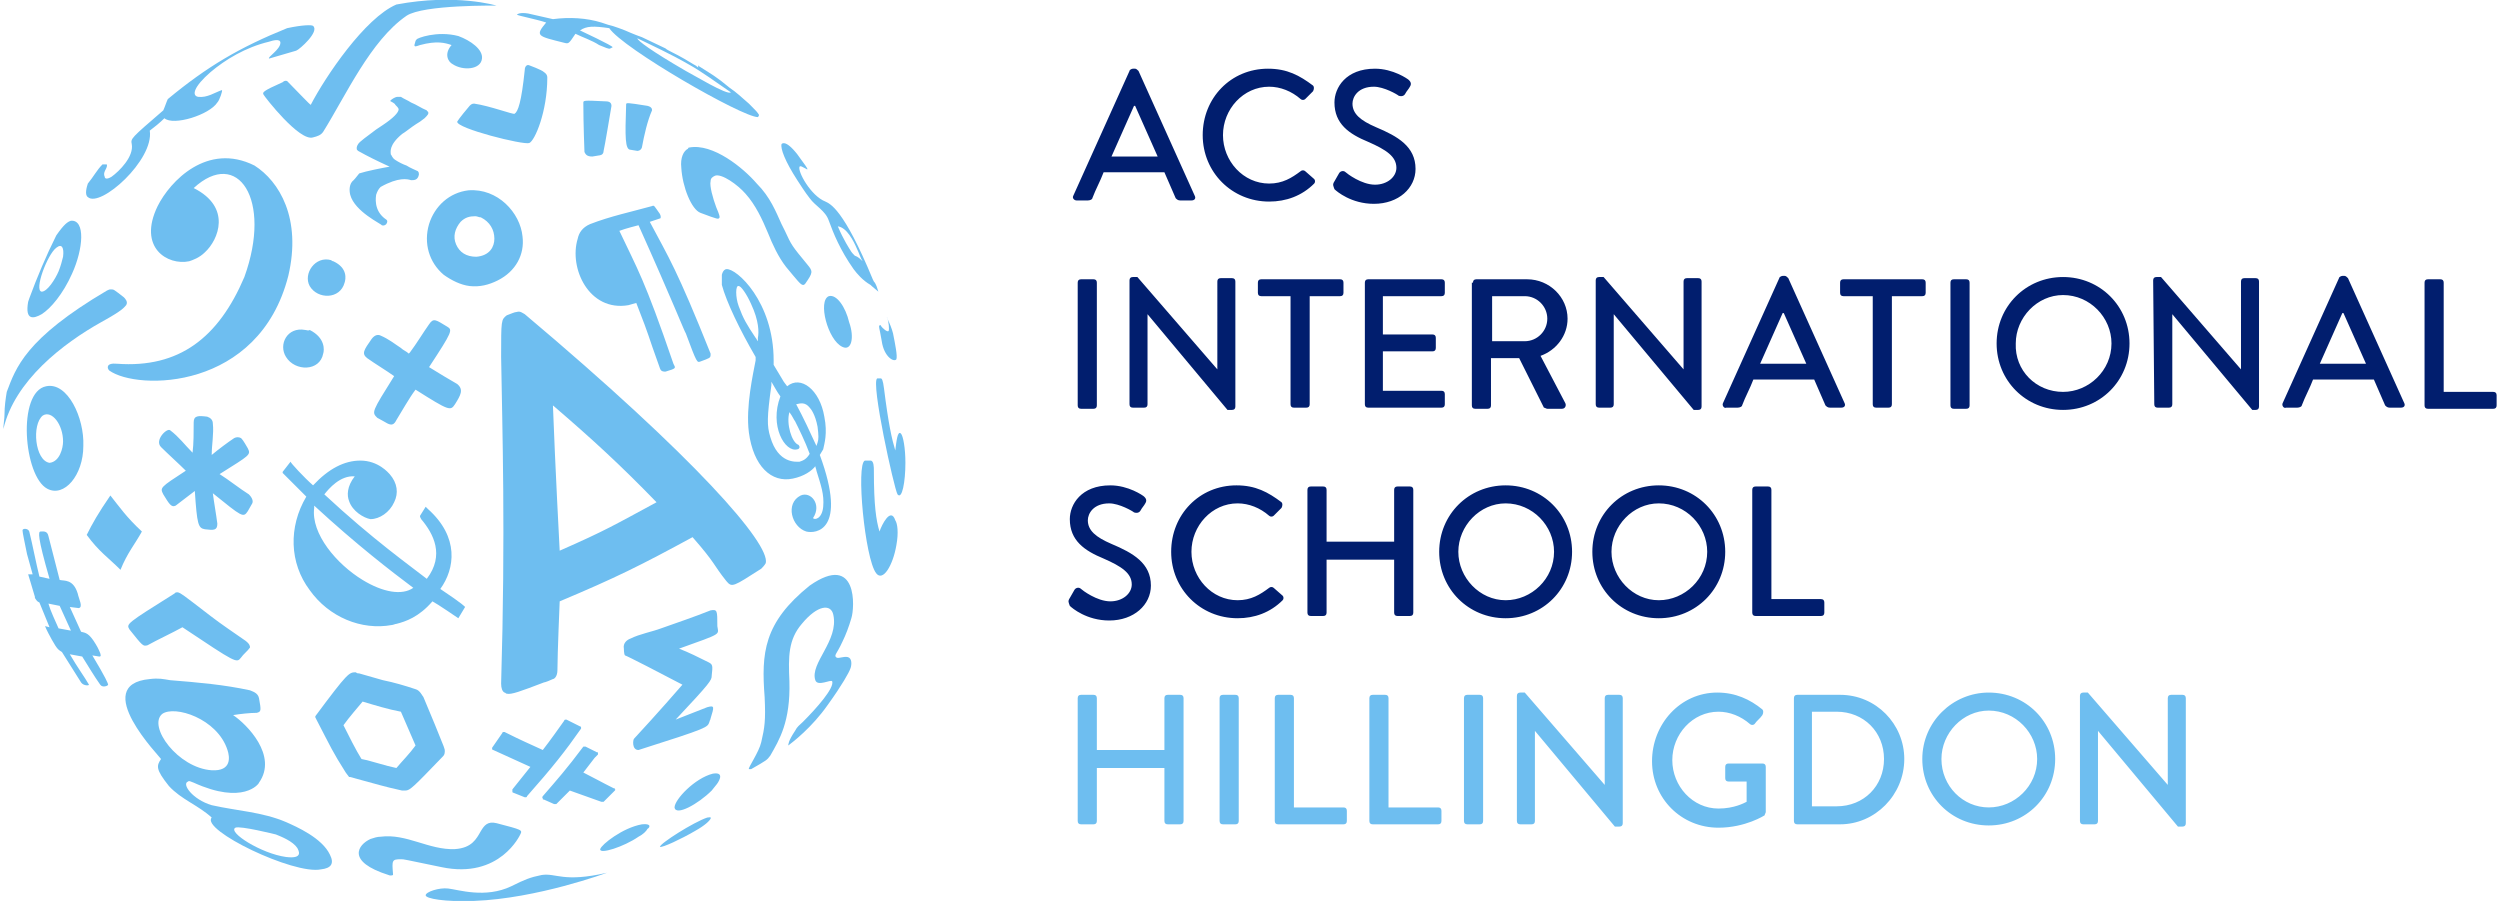 <svg xmlns="http://www.w3.org/2000/svg" xml:space="preserve" id="Layer_1" x="0" y="0" version="1.1" viewBox="0 0 222 80"><style>.st0{fill:#011e6e}.st1{fill:#6ebef0}.st2{enable-background:new}</style><path d="m95.3 17.4 5-11.1c0-.1.2-.2.3-.2h.2c.1 0 .2.1.3.2l5 11.1c.1.2 0 .4-.3.4h-1c-.2 0-.3-.1-.4-.2l-1-2.3H98c-.3.8-.7 1.5-1 2.3 0 .1-.2.2-.4.2h-1c-.2 0-.4-.2-.3-.4zm7.5-3.5-2-4.5h-.1l-2 4.5h4.1zM112.6 6.1c1.7 0 2.8.6 4 1.5.1.1.1.3 0 .5l-.7.7c-.1.1-.3.1-.4 0-.8-.7-1.8-1.1-2.8-1.1-2.3 0-4.1 2-4.1 4.3s1.8 4.3 4.1 4.3c1.2 0 2-.5 2.8-1.1.1-.1.3-.1.4 0l.8.7c.1.1.1.3 0 .4-1.1 1.1-2.5 1.6-4 1.6-3.3 0-5.9-2.6-5.9-5.9s2.5-5.9 5.8-5.9zM118.5 16.1c.1-.2.3-.5.4-.7s.4-.3.6-.1c.1.1 1.4 1.1 2.6 1.1 1.1 0 1.9-.7 1.9-1.5 0-1-.9-1.6-2.5-2.3-1.7-.7-3-1.6-3-3.5 0-1.3 1-3 3.6-3 1.6 0 2.9.9 3 1s.3.3.1.6c-.1.2-.3.4-.4.6s-.3.3-.6.2c-.1-.1-1.3-.8-2.2-.8-1.4 0-1.9.9-1.9 1.5 0 .9.7 1.5 2.1 2.1 1.9.8 3.5 1.7 3.5 3.7 0 1.7-1.5 3.1-3.7 3.1-2 0-3.3-1.1-3.5-1.3-.1-.3-.2-.4 0-.7zM95.7 25.1c0-.2.1-.3.3-.3h1.1c.2 0 .3.1.3.3V36c0 .2-.1.3-.3.3H96c-.2 0-.3-.1-.3-.3V25.1zM100.3 24.9c0-.2.1-.3.3-.3h.4l7.1 8.2V25c0-.2.1-.3.3-.3h1c.2 0 .3.1.3.3v11.1c0 .2-.1.3-.3.3h-.4l-7.1-8.5v8c0 .2-.1.3-.3.3h-1c-.2 0-.3-.1-.3-.3v-11zM114.6 26.3H112c-.2 0-.3-.1-.3-.3v-.9c0-.2.1-.3.3-.3h7c.2 0 .3.1.3.3v.9c0 .2-.1.3-.3.3h-2.7v9.6c0 .2-.1.3-.3.3h-1.1c-.2 0-.3-.1-.3-.3v-9.6zM121.2 25.1c0-.2.1-.3.3-.3h6.5c.2 0 .3.1.3.3v.9c0 .2-.1.3-.3.3h-5.2v3.4h4.4c.2 0 .3.1.3.3v.9c0 .2-.1.3-.3.3h-4.4v3.5h5.2c.2 0 .3.1.3.3v.9c0 .2-.1.3-.3.3h-6.5c-.2 0-.3-.1-.3-.3V25.1zM130.8 25.1c0-.2.1-.3.3-.3h4.5c2 0 3.6 1.6 3.6 3.5 0 1.5-1 2.8-2.4 3.3l2.2 4.2c.1.2 0 .5-.3.5h-1.3c-.1 0-.2-.1-.3-.1l-2.2-4.4h-2.5V36c0 .2-.1.3-.3.3H131c-.2 0-.3-.1-.3-.3V25.1h.1zm4.6 5.2c1.1 0 2-.9 2-2s-.9-2-2-2h-2.9v4h2.9zM141.7 24.9c0-.2.1-.3.3-.3h.4l7.1 8.2V25c0-.2.1-.3.3-.3h1c.2 0 .3.1.3.3v11.1c0 .2-.1.3-.3.3h-.4l-7.1-8.5v8c0 .2-.1.3-.3.3h-1c-.2 0-.3-.1-.3-.3v-11zM153 35.8l5-11.1c0-.1.2-.2.3-.2h.2c.1 0 .2.1.3.2l5 11.1c.1.2 0 .4-.3.4h-1c-.2 0-.3-.1-.4-.2l-1-2.3h-5.4c-.3.8-.7 1.5-1 2.3 0 .1-.2.2-.4.2h-1c-.2.1-.4-.2-.3-.4zm7.4-3.5-2-4.5h-.1l-2 4.5h4.1zM166.4 26.3h-2.7c-.2 0-.3-.1-.3-.3v-.9c0-.2.1-.3.3-.3h7c.2 0 .3.1.3.3v.9c0 .2-.1.3-.3.3H168v9.6c0 .2-.1.3-.3.3h-1.1c-.2 0-.3-.1-.3-.3v-9.6h.1zM173.2 25.1c0-.2.1-.3.3-.3h1.1c.2 0 .3.1.3.3V36c0 .2-.1.3-.3.3h-1.1c-.2 0-.3-.1-.3-.3V25.1zM183.2 24.6c3.3 0 5.9 2.6 5.9 5.9s-2.6 5.9-5.9 5.9c-3.3 0-5.9-2.6-5.9-5.9s2.6-5.9 5.9-5.9zm0 10.2c2.3 0 4.3-1.9 4.3-4.3 0-2.3-1.9-4.3-4.3-4.3-2.3 0-4.2 2-4.2 4.3-.1 2.4 1.8 4.3 4.2 4.3zM191.2 24.9c0-.2.1-.3.3-.3h.4l7.1 8.2V25c0-.2.1-.3.3-.3h1c.2 0 .3.1.3.3v11.1c0 .2-.1.3-.3.3h-.3l-7.1-8.5v8c0 .2-.1.3-.3.3h-1c-.2 0-.3-.1-.3-.3l-.1-11zM202.7 35.8l5-11.1c0-.1.2-.2.3-.2h.2c.1 0 .2.1.3.2l5 11.1c.1.2 0 .4-.3.4h-1c-.2 0-.3-.1-.4-.2l-1-2.3h-5.4c-.3.8-.7 1.5-1 2.3 0 .1-.2.2-.4.2h-1c-.2.1-.4-.2-.3-.4zm7.4-3.5-2-4.5h-.1l-2 4.5h4.1zM215.3 25.1c0-.2.1-.3.3-.3h1.1c.2 0 .3.1.3.3v9.7h4.4c.2 0 .3.1.3.3v.9c0 .2-.1.3-.3.3h-5.8c-.2 0-.3-.1-.3-.3V25.1zM95 53.1c.1-.2.3-.5.4-.7s.4-.3.6-.1c.1.1 1.4 1.1 2.6 1.1 1.1 0 1.9-.7 1.9-1.5 0-1-.9-1.6-2.5-2.3-1.7-.7-3-1.6-3-3.5 0-1.3 1-3 3.6-3 1.6 0 2.9.9 3 1s.3.3.1.6c-.1.2-.3.4-.4.6-.1.2-.3.3-.6.2-.1-.1-1.3-.8-2.2-.8-1.4 0-1.9.9-1.9 1.5 0 .9.7 1.5 2.1 2.1 1.9.8 3.5 1.7 3.5 3.7 0 1.7-1.5 3.1-3.7 3.1-2 0-3.3-1.1-3.5-1.3-.1-.3-.2-.4 0-.7zM109.8 43.1c1.7 0 2.8.6 4 1.5.1.1.1.3 0 .5l-.7.7c-.1.1-.3.1-.4 0-.8-.7-1.8-1.1-2.8-1.1-2.3 0-4.1 2-4.1 4.3s1.8 4.3 4.1 4.3c1.2 0 2-.5 2.8-1.1.1-.1.3-.1.4 0l.8.7c.1.1.1.3 0 .4-1.1 1.1-2.5 1.6-4 1.6-3.3 0-5.9-2.6-5.9-5.9s2.5-5.9 5.8-5.9zM116.1 43.5c0-.2.1-.3.3-.3h1.1c.2 0 .3.1.3.3v4.6h6v-4.6c0-.2.1-.3.3-.3h1.1c.2 0 .3.1.3.3v10.9c0 .2-.1.3-.3.3h-1.1c-.2 0-.3-.1-.3-.3v-4.7h-6v4.7c0 .2-.1.3-.3.3h-1.1c-.2 0-.3-.1-.3-.3V43.5zM133.7 43.1c3.3 0 5.9 2.6 5.9 5.9s-2.6 5.9-5.9 5.9c-3.3 0-5.9-2.6-5.9-5.9s2.6-5.9 5.9-5.9zm0 10.2c2.3 0 4.3-1.9 4.3-4.3 0-2.3-1.9-4.3-4.3-4.3-2.3 0-4.2 2-4.2 4.3s1.9 4.3 4.2 4.3zM147.3 43.1c3.3 0 5.9 2.6 5.9 5.9s-2.6 5.9-5.9 5.9c-3.3 0-5.9-2.6-5.9-5.9s2.6-5.9 5.9-5.9zm0 10.2c2.3 0 4.3-1.9 4.3-4.3 0-2.3-1.9-4.3-4.3-4.3-2.3 0-4.2 2-4.2 4.3s1.9 4.3 4.2 4.3zM155.6 43.5c0-.2.1-.3.3-.3h1.1c.2 0 .3.1.3.3v9.7h4.4c.2 0 .3.1.3.3v.9c0 .2-.1.3-.3.3h-5.8c-.2 0-.3-.1-.3-.3V43.5z" class="st0"/><path d="M95.7 62c0-.2.1-.3.3-.3h1.1c.2 0 .3.1.3.3v4.6h6V62c0-.2.1-.3.3-.3h1.1c.2 0 .3.1.3.3v10.9c0 .2-.1.3-.3.3h-1.1c-.2 0-.3-.1-.3-.3v-4.7h-6v4.7c0 .2-.1.3-.3.3H96c-.2 0-.3-.1-.3-.3V62zM108.3 62c0-.2.1-.3.3-.3h1.1c.2 0 .3.1.3.3v10.9c0 .2-.1.3-.3.3h-1.1c-.2 0-.3-.1-.3-.3V62zM113.2 62c0-.2.1-.3.3-.3h1.1c.2 0 .3.1.3.3v9.7h4.4c.2 0 .3.1.3.3v.9c0 .2-.1.3-.3.3h-5.8c-.2 0-.3-.1-.3-.3V62zM121.6 62c0-.2.1-.3.3-.3h1.1c.2 0 .3.1.3.3v9.7h4.4c.2 0 .3.1.3.3v.9c0 .2-.1.3-.3.3h-5.8c-.2 0-.3-.1-.3-.3V62zM130 62c0-.2.1-.3.3-.3h1.1c.2 0 .3.1.3.3v10.9c0 .2-.1.3-.3.3h-1.1c-.2 0-.3-.1-.3-.3V62zM134.7 61.8c0-.2.1-.3.3-.3h.4l7.1 8.2V62c0-.2.1-.3.3-.3h1c.2 0 .3.1.3.3v11.1c0 .2-.1.3-.3.3h-.4l-7.1-8.5v8c0 .2-.1.3-.3.3h-1c-.2 0-.3-.1-.3-.3V61.8zM152.5 61.5c1.6 0 2.9.6 4 1.5.1.1.1.3 0 .5-.2.3-.5.5-.7.8-.1.1-.3.1-.4 0-.8-.7-1.8-1.1-2.8-1.1-2.3 0-4.1 2-4.1 4.3s1.8 4.3 4.1 4.3c1.4 0 2.3-.5 2.5-.6v-1.8h-1.6c-.2 0-.3-.1-.3-.3v-1c0-.2.1-.3.3-.3h3c.2 0 .3.1.3.3v4c0 .1-.1.2-.1.3 0 0-1.7 1.1-4.1 1.1-3.3 0-5.9-2.6-5.9-5.9s2.5-6.1 5.8-6.1zM159.3 62c0-.2.1-.3.3-.3h3.8c3.2 0 5.7 2.6 5.7 5.7 0 3.2-2.6 5.8-5.7 5.8h-3.8c-.2 0-.3-.1-.3-.3V62zm3.8 9.6c2.4 0 4.2-1.8 4.2-4.2 0-2.4-1.8-4.2-4.2-4.2h-2.2v8.4h2.2zM176.6 61.5c3.3 0 5.9 2.6 5.9 5.9s-2.6 5.9-5.9 5.9c-3.3 0-5.9-2.6-5.9-5.9s2.7-5.9 5.9-5.9zm0 10.2c2.3 0 4.3-1.9 4.3-4.3 0-2.3-1.9-4.3-4.3-4.3-2.3 0-4.2 2-4.2 4.3 0 2.4 1.9 4.3 4.2 4.3zM184.7 61.8c0-.2.1-.3.3-.3h.4l7.1 8.2V62c0-.2.1-.3.3-.3h1c.2 0 .3.1.3.3v11.1c0 .2-.1.3-.3.3h-.4l-7.1-8.5v8c0 .2-.1.3-.3.3h-1c-.2 0-.3-.1-.3-.3V61.8zM53.4 71.2h.2l1-1s.1-.1 0-.1c0-.1 0-.1-.1-.1-1.2-.6-1.7-.9-2.7-1.4.3-.4.7-.9 1-1.3l.3-.3v-.1c0-.1 0-.1-.1-.1l-1-.5h-.2c-1.5 2-2.3 2.9-3.6 4.4 0 0-.1.1 0 .2 0 .1 0 .1.1.1l.9.4h.2l1-1 .2-.2M50.3 63.9c-.1 0-.2 0-.2.1-.5.7-1.2 1.7-1.9 2.6-1.5-.7-1.6-.7-3.4-1.6-.1 0-.2 0-.2.1l-.9 1.3v.1s0 .1.1.1c1.3.6 2 .9 3.3 1.5-.5.6-1.1 1.4-1.6 2v.2c0 .1.1.1.1.1l1 .4h.1s.1 0 .1-.1c2.3-2.6 3.4-4 4.8-6v-.1s0-.1-.1-.1l-1.2-.6zm12.5 8.7c-1.2.4-4.2 2.3-4.2 2.6.2.1 1.9-.7 3.1-1.4.9-.5 1.3-.9 1.4-1.1s-.2-.1-.3-.1zm-5.8.6c-1.7.3-3.6 1.8-3.7 2.2-.1.5 2.1-.2 3.4-1.1.4-.2.7-.5.8-.7.2-.1.4-.5-.5-.4zm-8.9 4.5c-1 .2-1.5.4-2.7 1-2.3 1.1-4.7.3-5.6.2-.8-.1-2 .3-2 .6s1.7.6 4.3.5c5.6-.2 11.8-2.5 11.8-2.5-3.9.9-4.5 0-5.8.2zm-1.9-3.6c.2-.4.2-.4-2.1-1-.8-.2-1.1.2-1.4.7-.4.7-.8 1.5-2.3 1.6-2.3.1-4.3-1.4-6.6-1.1-.3 0-.6.1-.9.2-1.1.5-2.2 2 1.6 3.2.2.1.4 0 .4 0v-.1c-.1-1.2-.1-1.3.7-1.3.3 0 .2 0 3.6.7 5.2 1.1 7-2.9 7-2.9zm17.1-5.4c-1.6.4-3.4 2.3-3.4 3 .1.8 2.1-.3 3.3-1.5.1-.1.3-.4.4-.5s.9-1.2-.3-1zm-50-57.1c.4-.3.9-.7 1.3-1.1.8.7 4-.3 4.7-1.4.2-.2.5-1.1.4-1.1-.6.2-1.3.7-2.1.6-.6-.1-.4-.9 1.1-2.2 1.3-1.1 3.1-2.2 5.2-2.7.3-.1 1-.3 1 .1 0 .6-1.2 1.3-1 1.4l2.4-.7c.3-.1 2.1-1.7 1.5-2.2-.1-.1-.9-.1-2.3.2-4.2 1.7-7.1 3.4-10.6 6.3-.1.2-.3.8-.4 1-2.9 2.5-2.9 2.5-2.8 3 .2 1.1-1.1 2.4-1.8 2.9-.5.3-.6.1-.6 0-.2-.4.2-.7.2-1 0-.1 0-.1-.1-.1H9.1c-.5.5-.8 1.1-1.3 1.7-.1.3-.3 1 0 1.2 1.1 1 5.9-3.3 5.5-5.9zM72.8 40.4l.3-.5c.1-.5.4-1.4.1-2.9-.4-2.4-2.1-3.7-3.3-2.7l-.3-.4-.9-1.5V32c0-5.2-3.3-8.2-4.2-8.1-.1 0-.3.1-.4.5V25.3c.4 1.5 1.6 4 3 6.4v.3c-.2 1.1-.9 4.1-.6 6.4.4 3 2 4.5 3.9 4.1 1-.2 1.7-.7 2-1.1 0 .1.1.3.1.4.4 1.3.7 2.1.6 3.2-.1 1.1-.8 1.2-.9 1 .8-1.2-.2-2.4-1.1-2-1.4.7-.8 2.8.5 3.2.8.2 3.7 0 1.2-6.8zM67.3 30v.3c-.1-.1-.1-.2-.2-.3-.8-1.2-1.1-1.7-1.5-2.8-.3-.8-.3-1.9 0-1.8.2 0 .7.7 1.1 1.6.7 1.5.7 2.5.6 3zM71 41c-.3 0-1.9.2-2.6-2.2-.3-1-.3-1.7.1-4.6v-.3c.3.5.5.9.8 1.3-1 2.6.4 5 1.5 4.7.1 0 .2-.1.2-.2s-.1-.2-.1-.2c-.6-.2-1.1-1.9-.8-2.9.3.4.4.7.5.8.3.6.9 1.8 1.3 2.9-.3.5-.6.6-.9.7zm1.6-1.7-.1.3c-.5-1.1-1.2-2.6-1.8-3.7.4-.1.8-.2 1.2.3.1.1.5.6.7 1.7.1.8.1 1.1 0 1.4zM46.4 21c-.2-2.1-2.2-4.3-4.8-4.1-1.7.2-3 1.4-3.5 3-.5 1.7 0 3.4 1.3 4.5.7.5 1.5.9 2.3 1 .9.1 1.7-.1 2.5-.5 1.6-.8 2.4-2.3 2.2-3.9zm-2.5.2c0 .7-.4 1.5-1.6 1.6-.9 0-1.5-.4-1.8-1.1s-.1-1.4.4-2c.4-.4.8-.5 1.3-.5.2 0 .3.1.5.1.8.4 1.2 1.1 1.2 1.9zM52.6 13.9l.6-.1s.4 0 .4-.4c.1-.4.6-3.4.7-4 0-.2-.1-.4-.5-.4-2.1-.1-2-.1-2 .2 0 1.8.1 4.3.1 4.3.1.2.2.4.7.4zM56.6 13.4s.3 0 .4-.3c.2-1.1.5-2.4.9-3.3 0-.1 0-.3-.4-.4-1.9-.3-1.9-.3-1.9-.1-.1 2.9-.1 4 .4 4l.6.1zM41.7 9.4c-.1.1-1 1.2-1.1 1.4-.1.6 5.9 2.1 6.4 1.9.5-.2 1.6-2.8 1.6-5.8 0-.1 0-.3-.3-.5-.2-.2-1.3-.6-1.3-.6-.2-.1-.4.1-.4.4-.3 2.9-.6 3.7-.9 3.9-.1.1-2.2-.7-3.6-.9-.2 0-.3.1-.4.2zM22 45.4c.1-.2.3-.5.4-.7s0-.5-.3-.8c-.8-.5-1.8-1.3-2.6-1.8 2.7-1.7 2.8-1.7 2.5-2.3-.4-.7-.5-.8-.6-.9-.2-.1-.4-.1-.6 0-.6.4-1.4 1-2 1.5 0-.9.2-1.9.1-2.8 0-.3-.2-.5-.5-.6-.8-.1-1.2-.1-1.2.5 0 .8 0 1.9-.1 2.7-.7-.7-1.2-1.4-2-2-.3-.2-1.4.9-.8 1.5.6.6 1.6 1.5 2.2 2.1-2.3 1.5-2.3 1.5-2 2.1.5.8.7 1.2 1.1 1 .5-.4 1.2-.9 1.7-1.3.2 3 .3 3.3.9 3.4.8.1 1.1.1 1.1-.5-.1-.8-.3-1.9-.4-2.7 2.6 2.1 2.7 2.2 3.1 1.6zM39.7 29c-1-.6-1.2-.8-1.6-.2-.5.7-1.1 1.7-1.7 2.5l-.1.1c-.2-.2-.5-.3-.7-.5-.6-.4-1.1-.8-1.8-1.1-.2-.1-.5-.1-.8.3-.7 1-.9 1.3-.4 1.7.7.5 1.7 1.1 2.4 1.6-2 3.2-2 3.2-1.5 3.7.4.2.7.4.9.5.4.2.6.1.8-.3.5-.8 1.1-1.9 1.7-2.7 3 1.9 3.1 1.9 3.5 1.3.5-.8.8-1.3.2-1.8-.7-.4-1.7-1-2.5-1.5 2.1-3.2 2.1-3.3 1.6-3.6zM40.2 5.7c.9.6 2.5.5 2.6-.5.1-.8-1-1.6-2.1-2-1.9-.5-3.7.2-3.7.3-.1.1-.1.1-.2.5 0 .2.2.1.5 0 1.5-.4 2.2-.2 2.8 0-.7.8-.3 1.5.1 1.7zM31.4 16c-.4.3-.4.9-.3 1.3.4 1.5 2.8 2.6 2.8 2.7 0 0 .2.1.4-.1.2-.3 0-.4 0-.4-1.2-.8-.9-2.1-.9-2.2.1-.3.2-.5.4-.7 1.6-.9 2.4-.7 2.7-.6.3 0 .6 0 .7-.5 0-.1 0-.2-.1-.3-.2-.1-.7-.3-1-.5-.3-.1-.7-.3-1-.5s-.3-.4-.4-.5c0-.2-.2-.8 1-1.8l.3-.2c.4-.3.8-.6 1.3-.9l.4-.3c.3-.3.4-.4.3-.6-.1 0-.1-.1-.1-.1-.5-.2-.9-.5-1.4-.7-.3-.2-.6-.3-.9-.5H35.3c-.2 0-.5.2-.6.3-.1.1 0 .1 0 .1s.4.2.4.3c.1.1.3.3.3.4 0 .3-.5.8-1.4 1.4l-.6.4c-.8.6-1.5 1.1-1.6 1.3-.2.3-.1.5-.1.5l.1.1c.9.5 1.5.8 2.8 1.4-.6.1-2.1.4-2.7.6-.4.5-.4.5-.5.6zM71.9 52c-4.1 3.3-4.3 6-4 9.9.1 2.1 0 2.7-.3 4-.2.9-1.2 2.3-1.1 2.4h.2c1.4-.8 1.4-.8 1.7-1.2.8-1.4 1.8-3 1.7-6.6-.1-2.2-.1-3.7 1.1-5.1 1.4-1.7 2.6-1.8 2.8-.8.5 2.3-2.1 4.3-1.6 5.8.2.6 1.4-.1 1.5.1.2.6-1.4 2.4-2.6 3.6-.3.3-.5.4-.7.8-.6.9-.6 1.2-.6 1.3.4-.3 2.1-1.6 3.5-3.6 1.3-1.8 1.9-2.9 2-3.2.1-.2.2-.8-.1-1-.3-.2-.9.1-1.1 0-.3-.2 0-.3.5-1.4.3-.6.6-1.4.8-2.1.3-.9.6-5.9-3.7-2.9zM80 38.5c-.3-.3-.4.7-.5 1.5-.3-1-.6-2.3-1-5.5-.1-.8-.2-.9-.3-.9h-.3c-.6.3 1.5 9.8 1.8 10.3.4.5.7-1.1.7-2.8 0-1.3-.2-2.4-.4-2.6zM78.1 47.2c-.3-1-.5-2.3-.5-5.4 0-.3 0-.9-.3-.9h-.5c-.8.3 0 8.7 1 10 .6.8 1.5-.7 1.8-2.5.2-1.1.1-1.9-.1-2.2-.4-1.2-1.2.4-1.4 1zM60.9 29.6c1 2.7 1 2.6 1.3 2.5.8-.3.9-.3.9-.6v-.1c-3-7.5-3.7-8.5-5.4-11.7l.9-.3c.1 0 .1-.2 0-.4-.5-.7-.5-.8-.7-.7-1.8.5-3.7.9-5.5 1.6-.7.3-1 .8-1.1 1.3-.8 2.6 1 6.5 4.5 5.9l.7-.2c1.4 3.6.8 2.2 2.1 5.8.1.3.3.3.5.3 1-.3.9-.3.7-.7-2.6-7.6-3.2-8.4-4.8-11.8.5-.2 1.7-.5 1.7-.5 3.1 6.9 4.1 9.5 4.2 9.6zM41.3 53.9s-.1-.2-2.2-1.6c1.3-1.8 1.7-4.6-1.1-7.1l-.2-.2-.5.8v.1l.1.2c1.1 1.3 2.1 3.2.5 5.3-1.4-1.1-4.8-3.5-9.1-7.5.4-.5 1.4-1.7 2.7-1.6-.7.9-.7 1.7-.5 2.2.3.9 1.3 1.5 1.9 1.6.8 0 1.7-.6 2.1-1.5.4-.8.3-1.7-.4-2.5-.1-.1-1-1.2-2.6-1.2-1.4 0-2.8.7-4.2 2.2-.8-.7-2-2-2-2.1l-.7.9v.1l2.1 2.1c-1.6 2.7-1.5 5.9.3 8.3 1.7 2.4 4.6 3.6 7.3 3.1.1 0 .3-.1.4-.1.8-.2 2-.6 3.2-2 .4.2 2.3 1.5 2.3 1.5l.6-1c0 .1 0 0 0 0zm-9.1-2.4c-2.3-1.4-4.6-4.1-4.3-6.4v-.2c3.8 3.5 6.8 5.8 8.8 7.3-1 .7-2.7.4-4.5-.7zM6.3 19.6c-.3.1-.6.3-1.3 1.3-.9 1.8-1.7 3.7-2.4 5.6l-.1.3c-.3 1.7.5 1.5 1.2 1.1.8-.5 1.9-1.8 2.7-3.6 1-2.2 1.2-4.8-.1-4.7zm-.7 3.2c-.1.4-.2.8-.4 1.3-.3.7-1 1.8-1.5 1.8-.7-.1.5-3.3 1.3-3.9.5-.4.7 0 .6.8zM4.1 34.3c-2.6.5-2 8 .1 9.1 1.5.8 3.2-1.2 3.2-3.8.1-2.5-1.4-5.7-3.3-5.3zm1.5 4.9c0 .6-.3 1.8-1.2 1.9-1.3-.2-1.6-3.4-.6-4.2.8-.5 1.8.8 1.8 2.3z" class="st1"/><path d="M9 28.6c2-1.1 2-1.3 2.2-1.5.2-.3-.1-.6-.2-.7-.9-.7-.9-.7-1.1-.7-.2 0-.2 0-.4.1-7.3 4.3-8.1 6.9-8.9 9-.1.6-.2 1.3-.2 2 0 .4-.1.9-.1 1.3 1-4.3 5.3-7.6 8.7-9.5zM29.3 75.9c-.7-1.5-3-2.5-3.9-2.9-2.1-.9-4.4-1-6.6-1.5-1.7-.5-2.7-1.9-2.1-2.1.1-.1.2 0 .5.1 4.4 2 5.8.1 5.8 0 1.7-2.4-1.1-5.2-2.3-6 .6-.1 1.5-.2 2.1-.2.4-.1.4-.2.2-1.3-.1-.5-.6-.6-.8-.7-2.3-.5-4.6-.7-7.1-.9-.6-.1-1-.2-1.8-.1-5.4.5 1 7 1 7.1-.4.6-.5.9.7 2.4 1.1 1.2 2.6 1.7 3.8 2.8-1 1.1 7.3 5.1 9.7 4.6.9-.1 1.2-.5.8-1.3zM14.4 63.4c1.1-.8 4.9.4 5.8 3.2.2.6.4 1.9-1.4 1.8-3-.2-5.7-3.9-4.4-5zm11 12.7c-2.2-.3-5.2-2.2-4.5-2.6.4-.2 3.6.6 3.6.6.5.2 1.5.6 1.9 1.2.1.2.6 1-1 .8zM13.1 57.3c.9-.5 2.2-1.1 3.1-1.6 4.8 3.2 4.8 3.2 5.2 2.7.2-.3.6-.6.8-.9 0-.1 0-.3-.4-.6-1-.7-2.2-1.5-3.1-2.2-2.6-2-2.6-2-2.9-2.1-.2 0-.2 0-.3.1-4.3 2.7-4.3 2.7-4 3.2 1.2 1.5 1.2 1.5 1.6 1.4zM63.1 54.2c-1.5.6-3 1.1-4.4 1.6-.8.3-1.9.5-2.7.9-.3.1-.7.4-.6.9 0 0 0 .5.1.6.1 0 3.4 1.7 5.1 2.6-1.9 2.2-4.2 4.7-4.3 4.8s-.2 1 .4 1c6.3-2 6.1-2 6.3-2.5 0-.1.1-.2.1-.3.3-1 .4-1.2-.3-1-.8.3-2 .8-2.8 1.1 3.1-3.3 3.2-3.5 3.2-3.9.1-.9.1-1-.3-1.2-.8-.4-1.8-.9-2.6-1.2 3.9-1.4 3.5-1.2 3.4-2 0-1.4 0-1.5-.6-1.4z" class="st1"/><g class="st2"><g class="st2"><path d="M10.7 50.6c-1.1-1.1-1.9-1.6-3-3.1.5-1 1-1.9 2.1-3.5.8 1 1.4 1.9 2.8 3.2-.6 1.1-1.3 1.9-1.9 3.4" class="st1"/></g></g><path d="M38.6 64.3c-.3-.7-.7-1.7-1-2.4-.1-.1-.3-.6-.7-.7-.9-.3-1.9-.6-2.9-.8l-2.1-.6c-.1 0-.2 0-.3-.1-.6 0-.7 0-3.6 3.9v.1l.1.2c1.3 2.5 1.4 2.8 2.6 4.7l.3.4h.1c2.6.7 2.8.8 4.6 1.2H36c.4 0 .7-.3 3.3-3 .1-.1.2-.2.2-.5 0-.2 0-.2-.9-2.4zm-3.4 3.9c-1-.2-2.1-.6-3.1-.8-.5-.8-1.1-2-1.6-3 .5-.7 1.2-1.5 1.7-2.1 1 .3 2.3.7 3.4.9.4.9.9 2.1 1.3 3-.5.7-1.2 1.4-1.7 2zM61.2 13.1s-.1 0-.1.1c-.4.2-.7.8-.6 1.7.1 1.7.9 3.7 1.7 4 1.6.6 1.6.6 1.7.4 0-.1 0-.2-.3-.9-.3-.8-.6-1.9-.5-2.3 0-.3.2-.4.4-.5.6-.2 2 .8 2.7 1.6.9 1 1.5 2.3 2 3.5.4 1 .9 2.1 1.6 3 1 1.2 1.3 1.6 1.5 1.6.1 0 .1 0 .2-.1.7-1 .7-1.1.2-1.7-1.4-1.7-1.4-1.7-2-3l-.3-.6c-.5-1.1-1-2.4-2.2-3.6-1.2-1.4-3.9-3.6-6-3.2zM73.6 26.3c-1 .4-.1 3.9 1.2 4.5.8.4 1.1-.8.6-2.2-.3-1.3-1.1-2.5-1.8-2.3zM29.6 23.2s-.1 0-.2-.1c-1.4-.4-2.5 1.2-1.9 2.3.7 1.2 2.7 1.2 3.1-.3.1-.3.3-1.3-1-1.9zM27.1 29.3c-1.6-.3-2.4 1.3-1.7 2.4.8 1.3 3 1.3 3.3-.3.1-.3.2-1.4-1.2-2.1-.1.1-.3 0-.4 0zM25.6 24.5c1.2-5.1-.8-8.4-3-9.8-4.2-2.1-7.5 1.4-8.6 3.6-1.8 3.7.9 5.3 2.8 4.9.3-.1.9-.3 1.4-.8 1.2-1.1 2.4-4-1-5.7 3.9-3.6 7 1 4.5 7.9-2.3 5.4-5.8 8.1-11.3 7.7-1-.1-.9.4-.7.6 2.5 1.8 13.3 1.8 15.9-8.4zM8.2 58.2l.6.1c.1 0 .2 0 .1-.3-.1-.2-.1-.3-.4-.8-.6-1-.9-1-1.3-1.1-.3-.7-.7-1.5-1-2.2l.8.1c.4-.1 0-.8-.1-1.3-.4-1.3-1.2-1.1-1.6-1.2-.3-1.2-.7-2.7-1-3.9-.1-.5-.5-.4-.7-.4s-.3.4.8 4.2l-.9-.2c-.3-1.2-.6-2.8-.9-4-.1-.3-.6-.3-.6-.1s.2 1.1.4 2.1l.5 1.8h-.4s.4 1.3.6 2v.1c.2.3.2.3.4.4.3.7.6 1.5.9 2.2l-.4-.1s.1.3.6 1.2.6.9.9 1.1c.5.8 1.2 1.9 1.7 2.7.2.3.7.3.7.2-.4-.7-1-1.5-1.7-2.7l1.1.2c.5.8 1.1 1.8 1.6 2.5.2.3.7.1.7 0s-.2-.6-1.4-2.6zm-3-2.4c-.3-.7-.7-1.5-.9-2.2l1 .2c.3.7.7 1.5 1 2.2l-1.1-.2zM78.8 28.3c.1.2.2 1 .1 1.1s-.5-.2-.7-.5c0 0 0-.1-.1 0s0 .2.2 1.4c.2 1.4 1.1 1.9 1.3 1.6.1-.3-.1-1.3-.3-2.3-.1-.4-.3-.9-.5-1.3 0-.1-.1-.2 0 0zM78 25.9c-.1-.3-.2-.7-.4-.9l-.1-.2c-2.6-6.3-3.8-6.7-4.2-6.9-1.3-.5-2.5-2.7-2.3-3.1.1-.1.2 0 .6.2 0 0 .1.1.1 0-.1-.2-.1-.2-.9-1.3-1.1-1.4-1.4-.9-1.4-.9-.1.4.3 1.5 1.4 3.2.2.3.7 1.1 1.1 1.6.5.7 1.4 1.1 1.7 2 .4 1.1 1 2.6 2.2 4.3.3.4.8 1 1.5 1.4.2.2.6.5.7.6 0 .1 0 0 0 0zm-2.1-3.2c-.1-.1-.3-.3-.4-.5 0 0-.6-.9-1.1-2.1.8.1 1.4 1.3 1.7 2 .2.4.3.8.5 1.1-.2-.2-.4-.4-.7-.5zM67.4 10.2c-.2-.3-.2-.3-.8-.9l-.1-.1c-.7-.6-1.1-1-1.7-1.4-1.2-1-1.6-1.2-2.7-1.9l-.1-.1h.1-.1V6c-.1-.1-.3-.2-.4-.3.1.1.2.1.3.2l-.1-.1.1.1c-1-.6-1.3-.8-2.3-1.3-.2-.1-.4-.2-.5-.3-.8-.4-1.3-.6-2.1-1-.6-.2-1.5-.6-1.5-.6s-1-.4-1.5-.5l-.6-.2c-1.3-.4-2.8-.5-4.3-.3 0 0-1.3-.3-2.2-.5-.6-.1-.9 0-1 .1.1.1 1.7.4 2.6.7-1 1.2-.8 1.2 1.6 1.8.4.1.4.1 1-.8.6.3 1.5.6 2.1 1 .5.2.9.4 1 .3l.2-.1c.1-.1-2.9-1.5-2.9-1.5.6-.4 1.2-.4 2.6-.2 1.2 1.8 11.8 7.9 13.2 7.9.1-.1.1-.2.1-.2zm-2.5-2c-.3.3-3.4-1.6-4-1.9-3.1-1.8-4.3-2.7-4.3-2.9 1.2.6 2.8 1.3 4.7 2.4.9.5 2.3 1.5 3.6 2.4zM25.5 7.2s-.2-.1-.4.1c-1.8.8-1.8.9-1.7 1.1.1.2 3.2 4.2 4.4 3.8.4-.1.7-.2.9-.5 2-3.2 4.2-8.1 7.4-10.3 1.5-1 8-.9 8-.9S40.5-.6 35.2.4c-2.8 1.2-6.3 6.4-7.6 8.9 0 .1-1.2-1.2-2.1-2.1zM46.6 27.9c-.2-.1-.4-.3-.7-.2-.2 0-.6.2-.9.3-.5.4-.5.4-.5 3.7.1 6.3.4 15.5 0 29 0 .4.1.7.3.8.1 0 .1.1.2.1.4.1 1.2-.2 3.3-1 .1 0 .6-.2.8-.3.1 0 .4-.2.4-.8 0-1.4.2-6.1.2-6.1 5-2.1 7.2-3.2 11.8-5.7 2.1 2.4 1.8 2.4 3 3.9.5.6.6.5 3.1-1.1.1-.1.3-.3.4-.5.4-1.7-6.2-9.3-21.4-22.1zm3.1 21s-.4-7.5-.6-12.9c3.5 3 6 5.3 9.2 8.6-3.7 2-4.5 2.5-8.6 4.3z" class="st1"/></svg>